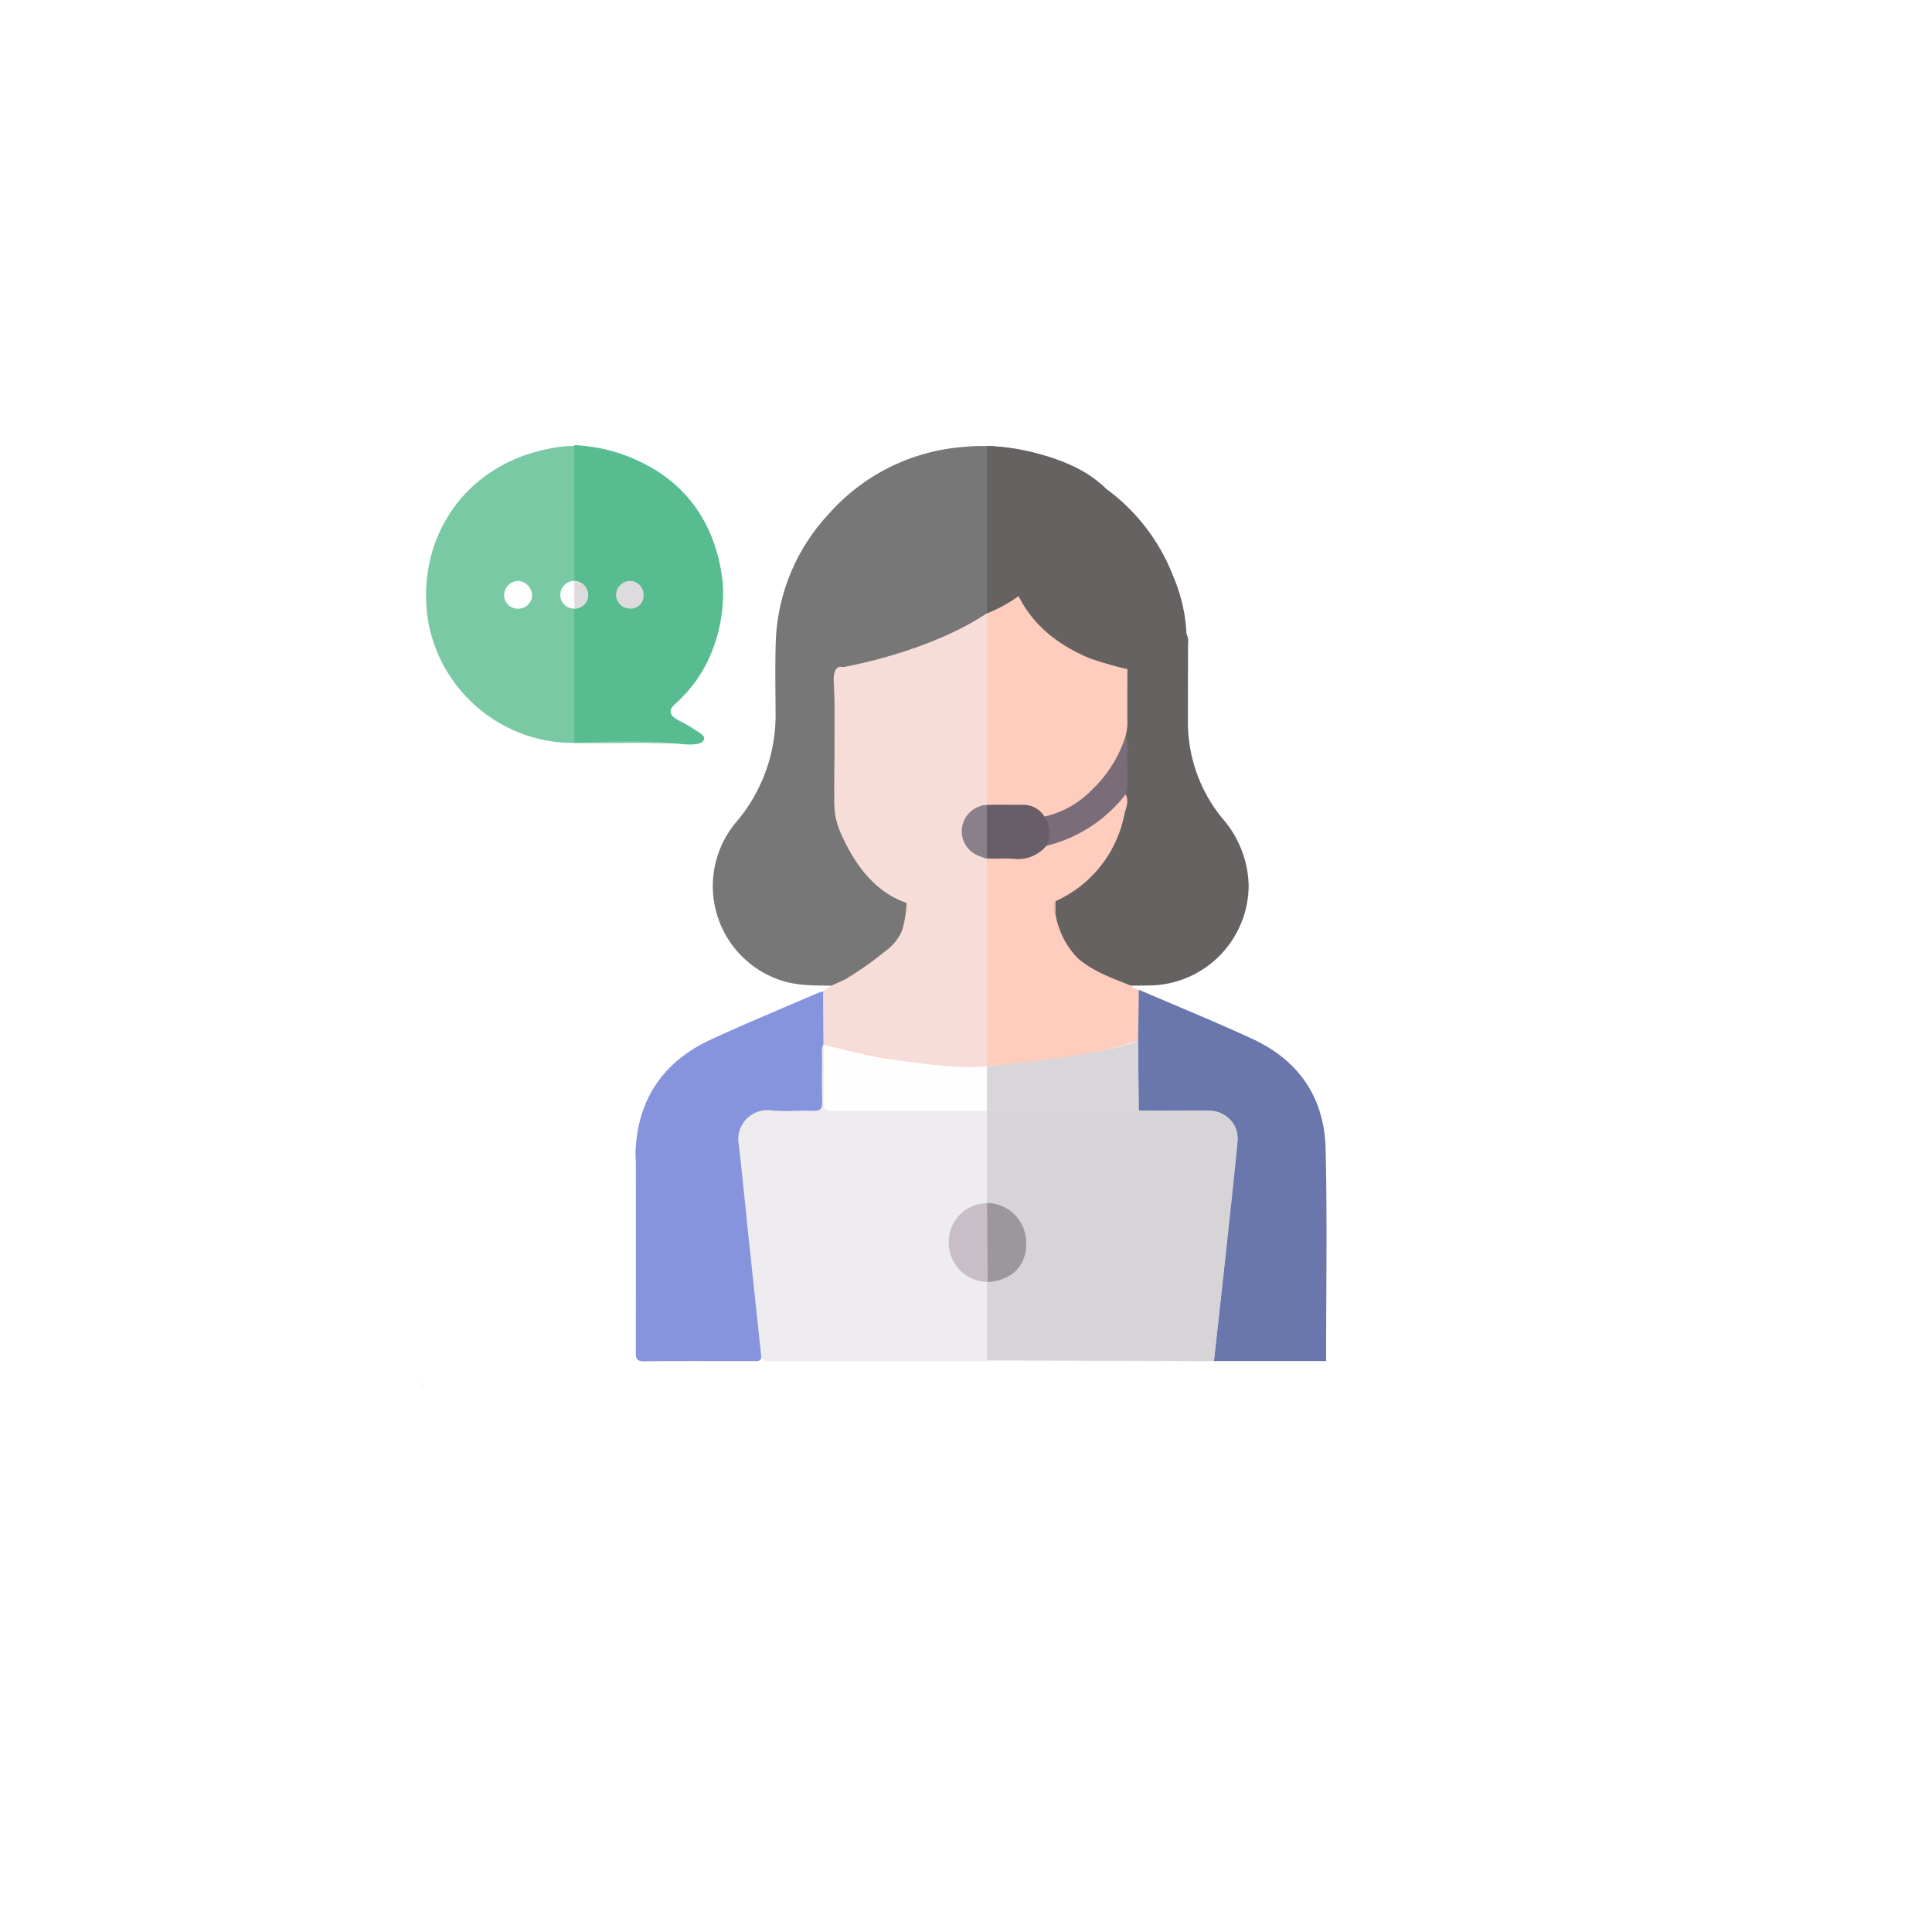 <svg xmlns="http://www.w3.org/2000/svg" xmlns:xlink="http://www.w3.org/1999/xlink" width="248" height="248" viewBox="0 0 248 248">
  <defs>
    <filter id="Ellipse_53-2" x="0" y="0" width="248" height="248" filterUnits="userSpaceOnUse">
      <feOffset dx="3" dy="9" input="SourceAlpha"/>
      <feGaussianBlur stdDeviation="9" result="blur"/>
      <feFlood flood-opacity="0.051"/>
      <feComposite operator="in" in2="blur"/>
      <feComposite in="SourceGraphic"/>
    </filter>
  </defs>
  <g id="Customer_Service" data-name="Customer Service" transform="translate(-2418.639 -799.521)">
    <g transform="matrix(1, 0, 0, 1, 2418.64, 799.52)" filter="url(#Ellipse_53-2)">
      <circle id="Ellipse_53-2-2" data-name="Ellipse 53-2" cx="97" cy="97" r="97" transform="translate(24 18)" fill="#fff"/>
    </g>
    <path id="Path_1770" data-name="Path 1770" d="M2533.047,792.355l.945,1.181C2532.823,793.826,2533.048,793,2533.047,792.355Z" transform="translate(-60.67 184.245)" fill="#fdfcfd"/>
    <path id="Path_1771" data-name="Path 1771" d="M2586.206,741.81c-2.394-.044-4.8.035-7.1-.848a12.743,12.743,0,0,1-5.3-20.152,21.171,21.171,0,0,0,5.06-14.1c-.018-2.949-.071-5.9.019-8.849a25.272,25.272,0,0,1,6.817-16.622,25.634,25.634,0,0,1,16.95-8.562,25.984,25.984,0,0,1,18.231,4.929,2.368,2.368,0,0,1,.318.344c.145.755-.414,1.234-.752,1.766a46.816,46.816,0,0,1-10.6,11.861,45.8,45.8,0,0,1-20.831,9.456c-2.346.434-2.255.032-2.253,2.606,0,4.207.046,8.415-.011,12.622-.082,6.162,2.693,10.671,7.829,13.87.46.287,1.016.459,1.27,1.009a7.326,7.326,0,0,1-.63,3.964c-1.545,3.769-4.8,5.426-8.34,6.719A.747.747,0,0,1,2586.206,741.81Z" transform="translate(-60.67 184.245)" fill="#777"/>
    <path id="Path_1772" data-name="Path 1772" d="M2562.1,710.638c-3.305,0-6.611.049-9.915,0a18.98,18.98,0,0,1-17.975-15.948c-1.483-10.7,5.064-19.837,15.634-21.822a17.334,17.334,0,0,1,10.108,5.6,18.686,18.686,0,0,1,5.23,12.331,19.059,19.059,0,0,1-3.832,12.371,4.054,4.054,0,0,0-.417,4.829,5.984,5.984,0,0,0,1.135,1.185C2562.538,709.642,2562.815,710.138,2562.1,710.638Z" transform="translate(-60.67 184.245)" fill="#7ac9a5"/>
    <path id="Path_1773" data-name="Path 1773" d="M2577.039,789.524c-.109.556-.547.467-.93.467-4.723,0-9.446-.027-14.168.024-1.027.012-1.017-.5-1.016-1.237q.019-11.98.006-23.961c0-.51-.031-1.021-.048-1.531.221-6.878,3.541-11.739,9.73-14.593,4.557-2.1,9.2-4.015,13.809-6.006a3.36,3.36,0,0,1,.562-.138,1.076,1.076,0,0,1,.388.944,48.631,48.631,0,0,1-.077,5.765,35.333,35.333,0,0,0-.161,6c-.045,2.963-.012,2.963-3,2.965-1.378,0-2.757-.019-4.134.006-2.378.044-3.627,1.352-3.457,3.775.185,2.627.522,5.244.8,7.865.652,6.1,1.275,12.207,1.961,18.3A1.62,1.62,0,0,1,2577.039,789.524Z" transform="translate(-60.67 184.245)" fill="#8694dd"/>
    <path id="Path_1774" data-name="Path 1774" d="M2649.536,789.987l-14.408,0a1.441,1.441,0,0,1-.239-1.226c.813-7.532,1.578-15.069,2.408-22.6.155-1.4.312-2.81.428-4.218a3.2,3.2,0,0,0-3.394-3.717c-2.043-.014-4.086-.043-6.129,0-.958-.078-1.963.241-2.858-.347a2.457,2.457,0,0,1-.284-1.471c0-2.5-.033-5,.018-7.5-.051-1.726-.018-3.453-.012-5.18a1.6,1.6,0,0,1,.433-1.407c4.867,2.1,9.779,4.1,14.589,6.321,5.964,2.753,9.232,7.572,9.385,14.1C2649.687,771.821,2649.533,780.905,2649.536,789.987Z" transform="translate(-60.67 184.245)" fill="#6a77ad"/>
    <path id="Path_1775" data-name="Path 1775" d="M2631.61,696.63a2.293,2.293,0,0,1,.2,1.377c0,3.267-.01,6.533-.013,9.8a19.466,19.466,0,0,0,4.431,12.532,13.492,13.492,0,0,1,3.363,8.6,12.884,12.884,0,0,1-12.618,12.834c-.826.015-1.653.022-2.479.033-1.71-.013-3.08-1-4.557-1.647a8.242,8.242,0,0,1-2.477-1.758,10.222,10.222,0,0,1-2.97-5.893,4.654,4.654,0,0,1,.127-1.474,1.759,1.759,0,0,1,.864-.76,15.433,15.433,0,0,0,8.156-12.069,8.134,8.134,0,0,0-.02-1.289,73.112,73.112,0,0,0-.055-7.341c.155-2.219.064-4.442.093-6.663a3.281,3.281,0,0,1,.249-1.713,2.986,2.986,0,0,1,2.472-.288,17.96,17.96,0,0,0,3.839-.175c.789-.043.976-.576,1.024-1.291C2631.3,698.5,2630.919,697.49,2631.61,696.63Z" transform="translate(-60.67 184.245)" fill="#666262"/>
    <path id="Path_1776" data-name="Path 1776" d="M2617.639,738.259c1.991,1.747,4.462,2.569,6.851,3.548a1.765,1.765,0,0,0,1.009.518q-.048,3.293-.1,6.585c-.322.606-.961.651-1.511.805a74.813,74.813,0,0,1-15.908,2.645,71.164,71.164,0,0,1-20.8-2.1,7.544,7.544,0,0,1-1.9-.635.789.789,0,0,1-.276-.311q-.012-3.381-.023-6.763c.282-.453.891-.366,1.222-.739,2.422-1.084,5.018-1.839,6.9-3.913.75-.828,1.18-1.84,1.849-2.7a4.164,4.164,0,0,1,1.571,1,15.492,15.492,0,0,0,9.456,3.133,58.917,58.917,0,0,0,8.123-.191C2615.323,738.971,2616.443,738.48,2617.639,738.259Z" transform="translate(-60.67 184.245)" fill="#fecdbe"/>
    <path id="Path_1777" data-name="Path 1777" d="M2631.61,696.63c-.01.977-.024,1.954-.029,2.931-.007,1.383-.138,1.542-1.628,1.605a18.325,18.325,0,0,1-4.52.023,7.308,7.308,0,0,0-1.405-.019,10.778,10.778,0,0,1-4.9-1.116,17.49,17.49,0,0,1-9-7.469c-.229-.393-.6-.768-.311-1.293a49.111,49.111,0,0,0,11.388-13.341,25.057,25.057,0,0,1,8.7,11.292A21.1,21.1,0,0,1,2631.61,696.63Z" transform="translate(-60.67 184.245)" fill="#666262"/>
    <path id="Path_1778" data-name="Path 1778" d="M2562.1,710.638c.393-.59.176-.985-.348-1.381a4.128,4.128,0,0,1-.856-6.016,19.241,19.241,0,0,0,3.854-10.165c.51-5.974-1.621-10.9-5.668-15.066a16.64,16.64,0,0,0-6.941-4.288c-.778-.248-1.532-.569-2.3-.857,8.178-1.757,17.437,3.33,20.756,11.4a19.061,19.061,0,0,1-4.384,21.153c-1.293,1.262-1.273,1.448.275,2.376q1.163.7,2.334,1.378c.375.218.836.413.754.935-.094.607-.658.65-1.114.647C2566.344,710.741,2564.222,710.682,2562.1,710.638Z" transform="translate(-60.67 184.245)" fill="#7ac9a5"/>
    <path id="Path_1779" data-name="Path 1779" d="M2625.478,757.855l2.791.008a3.507,3.507,0,0,1,2.906,4.119c-.744,6.981-1.405,13.971-2.223,20.944-.224,1.908-.392,3.823-.571,5.736-.047.508-.03,1.039-.585,1.32q-24.765.006-49.529.016c-.484,0-.947.016-1.228-.474q-.821-7.705-1.64-15.413c-.415-3.932-.786-7.869-1.24-11.8a3.74,3.74,0,0,1,4.185-4.494c1.754.155,3.535-.014,5.3.048.9.032,1.249-.2,1.214-1.169-.073-2.04-.027-4.084-.017-6.126a2.055,2.055,0,0,1,.165-1.261l.046.072a2.178,2.178,0,0,1,.354,1.571c.015,1.652,0,3.3.009,4.957.012,1.445.112,1.559,1.535,1.565,3.935.017,7.871.006,11.806.006q12.336,0,24.673,0A3.1,3.1,0,0,1,2625.478,757.855Z" transform="translate(-60.67 184.245)" fill="#eeecee"/>
    <path id="Path_1780" data-name="Path 1780" d="M2627.8,789.982a9.013,9.013,0,0,0,.42-3.113c.581-4.838.982-9.7,1.486-14.546.354-3.411.771-6.815,1.157-10.223.22-1.936-.529-3.157-2.59-4.237,2.164-.005,4.328-.04,6.491-.005a3.631,3.631,0,0,1,3.4,3.888q-.933,8.813-1.876,17.625-.568,5.31-1.154,10.618Z" transform="translate(-60.67 184.245)" fill="#eeecee"/>
    <path id="Path_1781" data-name="Path 1781" d="M2609.82,691.292c1.909,4.171,5.249,6.749,9.372,8.49a48.654,48.654,0,0,0,4.836,1.388c-.005,2.152-.018,4.3-.009,6.454a7.413,7.413,0,0,1-.211,2.083,2.411,2.411,0,0,1-.231,1.473,16.23,16.23,0,0,1-8.841,8.892,1.683,1.683,0,0,1-1.478.095,4.459,4.459,0,0,0-3.561-1.209c-1.094.077-2.2,0-3.3.021a2.992,2.992,0,0,0-3.193,2.931,3.029,3.029,0,0,0,2.737,3.163c2.578.158,5.3.737,7.5-1.34a19.581,19.581,0,0,0,9.317-5.755,1.692,1.692,0,0,1,1.038-.729c.49.9.018,1.768-.165,2.6a15.448,15.448,0,0,1-8.812,11.1,2.975,2.975,0,0,1-.406.481,11.361,11.361,0,0,1-4.99,1.267c-2.8.024-5.593.068-8.386-.015a8.956,8.956,0,0,1-5.36-1.51c-1.15-.808-2.407-1.438-3.5-2.355a15.088,15.088,0,0,1-5.742-11.985c-.019-4.873.012-9.746-.021-14.62-.006-.839.275-1.165,1.109-1.286a45.686,45.686,0,0,0,21.906-9.379C2609.552,691.452,2609.689,691.377,2609.82,691.292Z" transform="translate(-60.67 184.245)" fill="#fecdbe"/>
    <path id="Path_1782" data-name="Path 1782" d="M2595.677,731.173c.7-.028,1.242.436,1.883.6a15.118,15.118,0,0,0,4.5.593c3.08-.147,6.183.3,9.245-.26a33.148,33.148,0,0,0,3.253-.937c.3.437-.062.983.233,1.421a10.694,10.694,0,0,0,2.845,5.669c-.51.718-1.357.729-2.084.926-2.651.717-5.374.431-8.072.5a18.077,18.077,0,0,1-6.937-.954,13.321,13.321,0,0,1-5.592-3.536A14.446,14.446,0,0,0,2595.677,731.173Z" transform="translate(-60.67 184.245)" fill="#fecdbe"/>
    <path id="Path_1783" data-name="Path 1783" d="M2547.614,691.792a1.8,1.8,0,0,1-2.073,1.6,1.72,1.72,0,0,1-1.507-1.894,1.81,1.81,0,0,1,1.931-1.641A1.9,1.9,0,0,1,2547.614,691.792Z" transform="translate(-60.67 184.245)" fill="#fdfefd"/>
    <path id="Path_1784" data-name="Path 1784" d="M2625.478,757.855q-19.634.006-39.266.03c-.933,0-1.219-.257-1.194-1.193.066-2.434.03-4.872.035-7.308,2.666.6,5.3,1.351,8.008,1.762,2.513.382,5.027.7,7.57.843a69.678,69.678,0,0,0,7.384.027,70.694,70.694,0,0,0,15.814-2.638c.527-.148,1.049-.312,1.574-.469Q2625.44,753.384,2625.478,757.855Z" transform="translate(-60.67 184.245)" fill="#fefefe"/>
    <path id="Path_1785" data-name="Path 1785" d="M2623.8,717.249a18.508,18.508,0,0,1-10.175,6.607c-.022-.03-.069-.065-.065-.091a10.587,10.587,0,0,0-.175-3.675,12.172,12.172,0,0,0,6.048-3.392,16.294,16.294,0,0,0,4.379-6.991,4.031,4.031,0,0,1,.185,2.287C2623.945,713.746,2624.255,715.514,2623.8,717.249Z" transform="translate(-60.67 184.245)" fill="#7a6d79"/>
    <path id="Path_1786" data-name="Path 1786" d="M2614.794,732.59c-.418-.418-.152-.948-.233-1.421l.258-.22Q2614.807,731.769,2614.794,732.59Z" transform="translate(-60.67 184.245)" fill="#eeb6ac"/>
    <path id="Path_1787" data-name="Path 1787" d="M2613.381,720.09a3.666,3.666,0,0,1,.24,3.766,4.791,4.791,0,0,1-4.314,1.656c-.976-.082-1.965.009-2.946-.022a3.579,3.579,0,0,1-3.533-3.413,3.452,3.452,0,0,1,3.538-3.485c1.375-.03,2.751-.008,4.126-.005A3.208,3.208,0,0,1,2613.381,720.09Z" transform="translate(-60.67 184.245)" fill="#685e68"/>
    <path id="Path_1788" data-name="Path 1788" d="M2606,672.5s10.193.356,15.2,5.453c0,0-5.761,12.406-15.2,16.061Z" transform="translate(-60.67 184.245)" fill="#666262"/>
    <path id="Path_1789" data-name="Path 1789" d="M2606,694.012s-6.172,4.5-18.481,6.915c0,0-1.343-.6-1.178,2.056.306,4.9.022,9.877.06,14.783a13.523,13.523,0,0,0,.16,2.371,11.355,11.355,0,0,0,.961,2.717c1.7,3.623,4.226,6.991,8.15,8.319.3.1-.247,2.607-.316,2.878a6.213,6.213,0,0,1-2.357,3.281,42.761,42.761,0,0,1-5.05,3.57c-.7.423-2.3.916-2.782,1.539-.259.334-.182.73-.177,1.174q.03,2.885.058,5.769s14.113,3.521,20.952,2.774V725.494s-4.125-1-3.045-4.485a3.5,3.5,0,0,1,3.045-2.493Z" transform="translate(-60.67 184.245)" fill="#f7ddd7"/>
    <path id="Path_1790" data-name="Path 1790" d="M2606,718.627a3.36,3.36,0,0,0-.969,6.535l.969.332Z" transform="translate(-60.67 184.245)" fill="#898089"/>
    <path id="Path_1791" data-name="Path 1791" d="M2606,752.158s14.844-1.347,19.4-3.249l.075,8.946L2606,757.89Z" transform="translate(-60.67 184.245)" fill="#d8d6d8"/>
    <path id="Path_1792" data-name="Path 1792" d="M2606,757.89l28.755-.032s3.626.351,3.4,3.888-3.03,28.243-3.03,28.243L2606,789.87Z" transform="translate(-60.67 184.245)" fill="#d6d4d6"/>
    <path id="Path_1793" data-name="Path 1793" d="M2611.033,774.789c.31,2.239-1.984,5.051-4.942,5.046a5.042,5.042,0,0,1-5-5.139,4.97,4.97,0,1,1,9.939.093Z" transform="translate(-60.67 184.245)" fill="#c8bec7"/>
    <path id="Path_1794" data-name="Path 1794" d="M2606.009,769.707a5.1,5.1,0,0,1,5.008,5.5s.158,4.268-4.926,4.626Z" transform="translate(-60.67 184.245)" fill="#9b979b"/>
    <path id="Path_1795" data-name="Path 1795" d="M2553.035,672.415s16.947.249,19.024,17.444c0,0,1.163,9.635-6.313,15.948,0,0-1.166,1.074.746,1.991a15.546,15.546,0,0,1,3.158,2s.748,1.495-3.489.913-13.126-.083-13.126-.083Z" transform="translate(-60.67 184.245)" fill="#57bd91"/>
    <path id="Path_1796" data-name="Path 1796" d="M2553.035,689.847a1.808,1.808,0,0,1,1.748,1.848,1.773,1.773,0,0,1-1.869,1.7,1.741,1.741,0,0,1-1.682-1.758A1.8,1.8,0,0,1,2553.035,689.847Z" transform="translate(-60.67 184.245)" fill="#fdfefd"/>
    <path id="Path_1797" data-name="Path 1797" d="M2561.925,691.694a1.649,1.649,0,0,1-1.821,1.7,1.8,1.8,0,0,1-1.721-1.754,1.852,1.852,0,0,1,1.817-1.795A1.774,1.774,0,0,1,2561.925,691.694Z" transform="translate(-60.67 184.245)" fill="#dddbdd"/>
    <path id="Path_1798" data-name="Path 1798" d="M2553.035,689.847a1.806,1.806,0,0,1,1.748,1.848,1.7,1.7,0,0,1-1.748,1.707Z" transform="translate(-60.67 184.245)" fill="#dddbdd"/>
  </g>
</svg>
